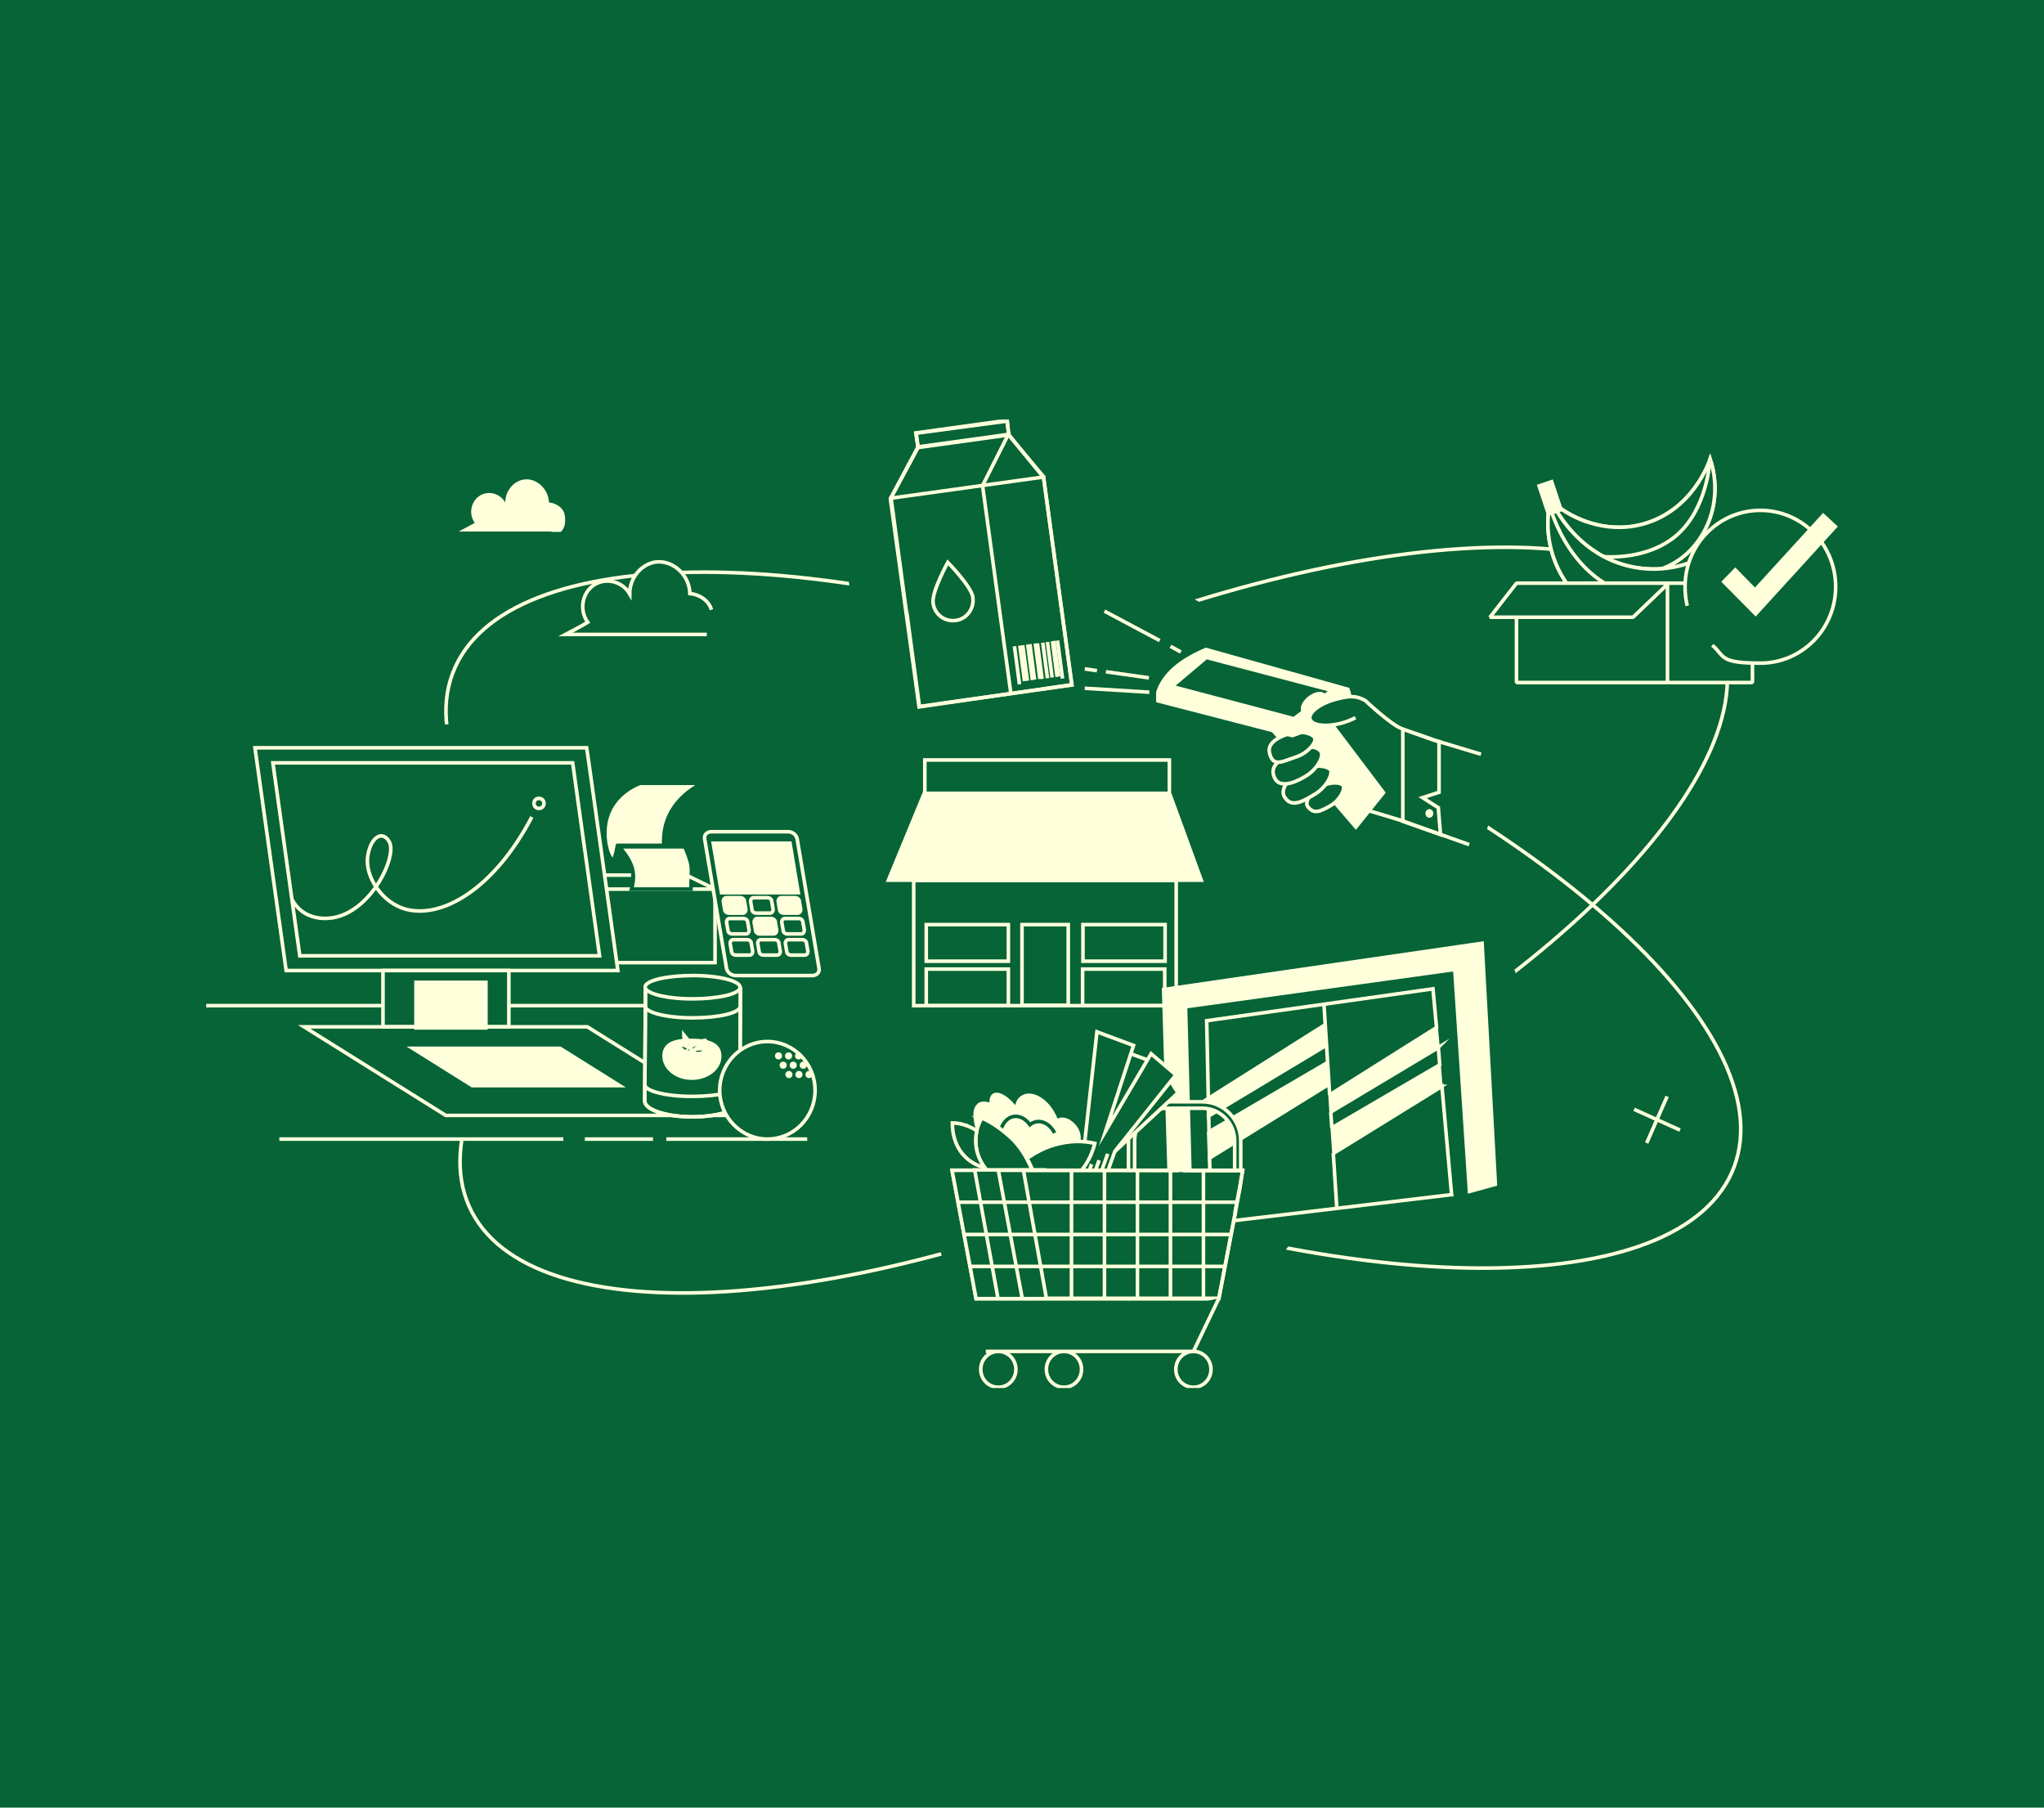 <?xml version="1.0" encoding="UTF-8"?>
<svg id="Ebene_1" xmlns="http://www.w3.org/2000/svg" xmlns:xlink="http://www.w3.org/1999/xlink" version="1.1" viewBox="0 0 570 504">
  <!-- Generator: Adobe Illustrator 29.5.1, SVG Export Plug-In . SVG Version: 2.1.0 Build 141)  -->
  <defs>
    <style>
      .st0, .st1, .st2, .st3 {
        fill: none;
      }

      .st4, .st1, .st2, .st5 {
        stroke: #ffffdc;
      }

      .st4, .st1, .st5, .st3, .st6 {
        stroke-miterlimit: 10;
      }

      .st4, .st7, .st6 {
        fill: #ffffdc;
      }

      .st8, .st5 {
        fill: #066437;
      }

      .st2 {
        stroke-linejoin: bevel;
      }

      .st3, .st6 {
        stroke: #066437;
      }

      .st9 {
        clip-path: url(#clippath);
      }
    </style>
    <clipPath id="clippath">
      <rect class="st0" x="57.5" y="117" width="455" height="270"/>
    </clipPath>
  </defs>
  <rect class="st8" width="570" height="504"/>
  <g class="st9">
    <g>
      <path class="st1" d="M483.6,325.3c14.1-37.8-54.5-99.2-153.2-137.2-98.7-38-190.1-38.1-204.2-.3-14.1,37.8,54.5,99.2,153.2,137.2,98.7,38,190.1,38.1,204.2.3Z"/>
      <path class="st1" d="M334.6,323.3c96.2-44,160.9-109.6,144.6-146.5-16.3-36.8-107.6-31-203.8,13-96.2,44-160.9,109.6-144.6,146.5,16.3,36.8,107.6,31,203.8-13Z"/>
      <path class="st8" d="M235.8,144.4l2.1,39-19.8,27-50.4-9.9-53.1,1.8,11.4,32.4,23,25.7-31.5,45.3,25.7,27.5,73.7,15.5,43.4-7,5.6,20.3,42.3-8.9,38.7,10.9,37.7-50.2,42.1-31.6-9.5-25.6-30.5,5.5-39.8,30.3-16.4-39.1,61.2-20.6,21.6,2.4,4-11.6v-27.3l-55.2-12.5-46.1-26.4-32.8,7.7-47.1-20.5Z"/>
      <path class="st8" d="M330.8,278.5l30.1-6.4-15.9,38.4-16.5,3.3v-27.5l2.4-7.8Z"/>
      <path class="st8" d="M291.8,184.1l3.4,18.2,27.7,1,7.6-15.1-38.7-4Z"/>
      <path class="st4" d="M326.5,342.1l-2-66.2,88.8-12.9,3.7,67.2-7.2,2-4.1-61.9-75.1,10.4,1.6,60.3-5.8,1.1Z"/>
      <path class="st4" d="M401,292.1l-29.9,17.9-.3-4.8,29.7-18.7.5,5.6Z"/>
      <path class="st4" d="M401.9,302.9l-30.1,18.6-.5-7.1,30-17.5.5,6Z"/>
      <path class="st5" d="M404.7,333.1l-31.8,3.8-35.2,4.2-1.2-56.5,32.7-4.6,30.4-4.3,1,10.8-29.7,18.7.3,4.8,29.9-17.9.4,4.8-30,17.5.5,7.1,30.1-18.6,2.7,30.2Z"/>
      <path class="st1" d="M370.8,305.3l-1.6-25.3"/>
      <path class="st1" d="M372.8,336.9l-1-15.4"/>
      <path class="st1" d="M371.4,314.4l-.3-4.3"/>
      <path class="st4" d="M336.9,306.3l32.5-20.5.4,5.7-32.8,19.7v-4.9Z"/>
      <path class="st4" d="M337.1,315.6l32.7-19.1.5,6-33,20.4-.2-7.4Z"/>
      <path class="st1" d="M167.6,236.8l4.7,33.8h-92.5l-8.7-62.1h92.5l.6,4.1,3.4,24.2Z"/>
      <path class="st1" d="M141.9,270.6h-35.1v15.7h35.1v-15.7Z"/>
      <path class="st1" d="M203.3,311h-79l-39.5-24.7h79l39.5,24.7Z"/>
      <path class="st4" d="M172.8,302.7h-41.1l-16.6-10.4h41.1l16.6,10.4h0Z"/>
      <path class="st1" d="M57.5,280.4h49.3"/>
      <path class="st1" d="M141.9,280.4h50.4"/>
      <path class="st1" d="M77.9,317.6h79.2"/>
      <path class="st1" d="M163.1,317.6h19"/>
      <path class="st1" d="M185.8,317.6h39.3"/>
      <path class="st1" d="M169.1,247.9h30.3v20.5h-27.4"/>
      <path class="st6" d="M190.9,236.1h-18.2c.8.9,2.6,3.1,3.4,5.3.5,1.4.9,3.5,0,6.5,10.1,0,16.6,0,16.6,0v-.3c0-3.2.3-4.5,0-6.5-.4-2-1.4-4.3-1.8-5.1h0Z"/>
      <path class="st6" d="M172.2,235.7h0s0,0,0,0h12.9c-.1-1.6,0-3.8.7-6.2,2.2-7.2,8.7-10.4,10-11.1h-17.3c-.9.3-7,2.7-9.1,9.1-1.9,5.9.4,12.2,1.5,12.2.4,0,.8-1.3,1.3-4h0Z"/>
      <path class="st1" d="M192,244.3l7.4,3.6"/>
      <path class="st1" d="M168.7,244h7.3"/>
      <path class="st1" d="M163.1,237.1l4.1,29.4h-83.6l-7.5-53.8h83.6l3.4,24.5Z"/>
      <path class="st4" d="M135.5,273.9h-19.5v12.7h19.5v-12.7Z"/>
      <path class="st5" d="M226.5,272h-21.4c-1.2,0-2.3-.9-2.5-2l-6.1-36.1c-.2-1.1.6-2,1.9-2h21.4c1.2,0,2.3.9,2.5,2l6.1,36.1c.2,1.1-.6,2-1.9,2Z"/>
      <path class="st4" d="M222.6,248.9h-21.4l-2.3-13.8h21.4l2.3,13.8Z"/>
      <path class="st4" d="M207.1,254.6h-3.8c-.6,0-1.2-.4-1.2-1l-.4-2.3c0-.5.3-1,.9-1h3.8c.6,0,1.2.4,1.2,1l.4,2.3c0,.5-.3,1-.9,1Z"/>
      <path class="st4" d="M222.4,254.6h-3.8c-.6,0-1.2-.4-1.2-1l-.4-2.3c0-.5.3-1,.9-1h3.8c.6,0,1.2.4,1.2,1l.4,2.3c0,.5-.3,1-.9,1Z"/>
      <path class="st1" d="M214.7,254.6h-3.8c-.6,0-1.2-.4-1.2-1l-.4-2.3c0-.5.3-1,.9-1h3.8c.6,0,1.2.4,1.2,1l.4,2.3c0,.5-.3,1-.9,1Z"/>
      <path class="st1" d="M208,260.4h-3.8c-.6,0-1.2-.4-1.2-1l-.4-2.3c0-.5.3-1,.9-1h3.8c.6,0,1.2.4,1.2,1l.4,2.3c0,.5-.3,1-.9,1Z"/>
      <path class="st1" d="M223.4,260.4h-3.8c-.6,0-1.2-.4-1.2-1l-.4-2.3c0-.5.3-1,.9-1h3.8c.6,0,1.2.4,1.2,1l.4,2.3c0,.5-.3,1-.9,1Z"/>
      <path class="st4" d="M215.7,260.4h-3.8c-.6,0-1.2-.4-1.2-1l-.4-2.3c0-.5.3-1,.9-1h3.8c.6,0,1.2.4,1.2,1l.4,2.3c0,.5-.3,1-.9,1Z"/>
      <path class="st1" d="M209,266.3h-3.8c-.6,0-1.2-.4-1.2-1l-.4-2.3c0-.5.3-1,.9-1h3.8c.6,0,1.2.4,1.2,1l.4,2.3c0,.5-.3,1-.9,1Z"/>
      <path class="st1" d="M224.4,266.3h-3.8c-.6,0-1.2-.4-1.2-1l-.4-2.3c0-.5.3-1,.9-1h3.8c.6,0,1.2.4,1.2,1l.4,2.3c0,.5-.3,1-.9,1Z"/>
      <path class="st1" d="M216.7,266.3h-3.8c-.6,0-1.2-.4-1.2-1l-.4-2.3c0-.5.3-1,.9-1h3.8c.6,0,1.2.4,1.2,1l.4,2.3c0,.5-.3,1-.9,1Z"/>
      <path class="st1" d="M81.5,250.9c2.7,5,7.9,5.4,10.5,5.1,11.2-1.1,18.8-17.1,16.6-21.2-1.8-3.4-5.1-1.6-6,3.6-1.1,6.1,4.2,13.4,10.5,15.1,10.4,2.8,24.9-6,35.2-25.7"/>
      <path class="st1" d="M150.3,225.4c.8,0,1.4-.6,1.4-1.4s-.6-1.4-1.4-1.4-1.4.6-1.4,1.4.6,1.4,1.4,1.4Z"/>
      <path class="st8" d="M180,275.2l-.2,31.8c0,2.4,5.9,4.4,13.2,4.4,7.3,0,13.3-1.9,13.3-4.3l.2-31.8"/>
      <path class="st1" d="M180,275.2l-.2,31.8c0,2.4,5.9,4.4,13.2,4.4,7.3,0,13.3-1.9,13.3-4.3l.2-31.8"/>
      <path class="st1" d="M180,275.2l-.2,31.8c0,2.4,5.9,4.4,13.2,4.4,7.3,0,13.3-1.9,13.3-4.3l.2-31.8"/>
      <path class="st5" d="M206.4,275.3c0-1.8-5.9-3.3-13.2-3.3-7.3,0-13.3,1.4-13.3,3.2,0,1.8,5.9,3.3,13.2,3.3,7.3,0,13.3-1.4,13.3-3.2Z"/>
      <path class="st1" d="M206.3,302.5c0,1.8-5.9,3.2-13.3,3.2-7.3,0-13.2-1.5-13.2-3.3"/>
      <path class="st1" d="M206.4,280.6c0,1.8-5.9,3.2-13.3,3.2-7.3,0-13.2-1.5-13.2-3.3"/>
      <path class="st4" d="M200.7,294.5c0,3.4-3.5,6.1-7.8,6.1-4.3,0-7.7-2.8-7.7-6.2,0-3.4,3-4.4,7.8-4.3,4.4,0,7.7,1,7.7,4.3h0s0,0,0,0Z"/>
      <path class="st5" d="M193.1,291.5c-.8-1-1.6-1.9-2.4-2.9,0,.4.1,1.1.5,1.9.3.8.8,1.3,1.1,1.6-1.9-.9-2.6-1-2.7-.7-.2.3.4,1.4,1.4,1.8.9.4,1.8,0,2-.1,0,0,1.1,1,2.4.6,1.1-.3,1.6-1.3,1.6-1.4l-3.1.2c2-1.5,2.9-2.3,2.8-2.4-.1-.2-1.3.3-3.7,1.5h0Z"/>
      <path class="st5" d="M214,317.6c7.4,0,13.3-6.1,13.3-13.6s-6-13.6-13.3-13.6-13.3,6.1-13.3,13.6,6,13.6,13.3,13.6Z"/>
      <path class="st4" d="M219.9,294.9c.3,0,.5-.2.5-.5s-.2-.5-.5-.5-.5.2-.5.5.2.5.5.5Z"/>
      <path class="st4" d="M217.1,294.9c.3,0,.5-.2.5-.5s-.2-.5-.5-.5-.5.2-.5.5.2.5.5.5Z"/>
      <path class="st4" d="M222.7,294.9c.3,0,.5-.2.5-.5s-.2-.5-.5-.5-.5.2-.5.5.2.5.5.5Z"/>
      <path class="st4" d="M221.2,297.5c.3,0,.5-.2.5-.5s-.2-.5-.5-.5-.5.2-.5.5.2.5.5.5Z"/>
      <path class="st4" d="M218.4,297.5c.3,0,.5-.2.5-.5s-.2-.5-.5-.5-.5.2-.5.5.2.5.5.5Z"/>
      <path class="st4" d="M224,297.5c.3,0,.5-.2.5-.5s-.2-.5-.5-.5-.5.2-.5.5.2.5.5.5Z"/>
      <path class="st4" d="M222.8,300.1c.3,0,.5-.2.5-.5s-.2-.5-.5-.5-.5.2-.5.5.2.5.5.5Z"/>
      <path class="st4" d="M220,300.1c.3,0,.5-.2.5-.5s-.2-.5-.5-.5-.5.2-.5.5.2.5.5.5Z"/>
      <path class="st4" d="M225.6,300.1c.3,0,.5-.2.5-.5s-.2-.5-.5-.5-.5.2-.5.5.2.5.5.5Z"/>
      <path class="st5" d="M346,326.3h-1.7v-8.2c0-5-4-9.1-9-9.1h-9.9c-5,0-9,4.1-9,9.1v8.2h-1.7v-8.2c0-6,4.8-10.9,10.7-10.9h9.9c5.9,0,10.7,4.9,10.7,10.9v8.2Z"/>
      <path class="st8" d="M310.9,321l17.6-16.3-2-3.1"/>
      <path class="st1" d="M310.9,321l17.6-16.3-2-3.1"/>
      <path class="st8" d="M310.9,321l17.6-16.3-2-3.1"/>
      <path class="st1" d="M310.9,321l17.6-16.3-2-3.1"/>
      <path class="st5" d="M294.8,341.1l7.5-20.9,3.6-32.5,10.2,3.8-7.8,23.9,12.7-21.6,6.9,5.9-17,21.3-8.2,22.9-7.8-2.8h0Z"/>
      <path class="st8" d="M315.3,293.8l4.6,1.7-4.6-1.7Z"/>
      <path class="st1" d="M315.3,293.8l4.6,1.7"/>
      <path class="st8" d="M301.1,343.5l7.8-21.8-7.8,21.8Z"/>
      <path class="st1" d="M301.1,343.5l7.8-21.8"/>
      <path class="st8" d="M299.5,342.9l7-19.4-7,19.4Z"/>
      <path class="st1" d="M299.5,342.9l7-19.4"/>
      <path class="st8" d="M298,342.3l6.4-17.7-6.4,17.7Z"/>
      <path class="st1" d="M298,342.3l6.4-17.7"/>
      <path class="st8" d="M296.4,341.8l7.1-19.9-7.1,19.9Z"/>
      <path class="st1" d="M296.4,341.8l7.1-19.9"/>
      <path class="st7" d="M272.6,307.7c1-.8,2.4-.6,3.3-.3,0-1.1.3-2,.9-2.4,1.4-1,4,.3,6.3,3.1.3-1.1.8-2,1.6-2.5,2.5-1.8,6.5,0,9,3.9.5.8.9,1.6,1.2,2.4,1.7-.9,4.2.2,5.7,2.6.8,1.3.9,2.8.7,4-1.7,0-3.6,0-5.8.5-4.1.9-7.3,2.8-9.3,4.2-1-1.8-2.3-3.8-4-5.4-4.7-4.5-8.6-5.9-8.6-5.9-.6,1.1-1.1,2.2-1.4,3.4,0,0,0-.1,0-.2-.3-.9-1.7-5.6.3-7.2h0Z"/>
      <path class="st3" d="M279.1,315c.3-1.1.9-2.1,1.7-2.8,2-1.7,4.7-1,6.4,1.4,0,0,0,0,0,0,2.2-1.8,5.3-.8,6.9,2.3"/>
      <path class="st5" d="M273.8,311.7c-2.8,4.8-2.1,10.9,1.6,14.8,3.5,3.6,8.8,4.5,13.4,2.4,0,0-1.9-6.8-6.5-11.3-4.7-4.5-8.6-5.9-8.6-5.9Z"/>
      <path class="st5" d="M270,314c.9.4,1.7.8,2.4,1.3-.8,3.6,0,7.3,2.2,10.2-1.5-.3-3.1-1-4.6-2.2-4.7-3.8-4.4-9.7-4.4-10.2,1.1,0,2.6.2,4.4.9Z"/>
      <path class="st5" d="M288.9,328.9s-.7-2.7-2.5-5.9c2-1.4,5.1-3.3,9.3-4.2,4.1-.9,7.5-.5,9.6,0-.2.8-1.8,7.5-7.4,10.6-4.4,2.5-8.5,1.2-10.6,0,.5-.2,1-.4,1.5-.6Z"/>
      <path class="st5" d="M330.8,326.3h15.8c0,.1-.8,4.8-.8,4.8l-1.3,6.9-4.6,24.1h-67.7l-6.7-35.8h65.3Z"/>
      <path class="st8" d="M339.9,362.1h-67.7l-6.7-35.8h20"/>
      <path class="st1" d="M339.9,362.1h-67.7l-6.7-35.8h20"/>
      <path class="st8" d="M278.3,362l-6.5-35.8h20"/>
      <path class="st1" d="M278.3,362l-6.5-35.8h20"/>
      <path class="st8" d="M285.1,362.2l-6.7-35.9h20"/>
      <path class="st1" d="M285.1,362.2l-6.7-35.9h20"/>
      <path class="st8" d="M335.6,362.1v-35.7,35.7Z"/>
      <path class="st1" d="M335.6,362.1v-35.7"/>
      <path class="st8" d="M326.4,362.1v-35.8,35.8Z"/>
      <path class="st1" d="M326.4,362.1v-35.8"/>
      <path class="st8" d="M317.2,362.1v-35.8,35.8Z"/>
      <path class="st1" d="M317.2,362.1v-35.8"/>
      <path class="st8" d="M308,362.1v-35.8,35.8Z"/>
      <path class="st1" d="M308,362.1v-35.8"/>
      <path class="st8" d="M298.8,362.1v-35.8,35.8Z"/>
      <path class="st1" d="M298.8,362.1v-35.8"/>
      <path class="st8" d="M267.1,335.2h77.9-77.9Z"/>
      <path class="st1" d="M267.1,335.2h77.9"/>
      <path class="st8" d="M268.7,344.2h74.5-74.5Z"/>
      <path class="st1" d="M268.7,344.2h74.5"/>
      <path class="st8" d="M270.5,353.1h71.1-71.1Z"/>
      <path class="st1" d="M270.5,353.1h71.1"/>
      <path class="st1" d="M344.4,338l1.3-6.9.8-4.7h-15.8c0-.1-45.3-.1-45.3-.1l6.4,35.7h48.1c0,0,3.8-19.9,3.8-19.9l.8-4Z"/>
      <path class="st5" d="M296.7,386.8c2.7,0,4.9-2.2,4.9-5s-2.2-5-4.9-5-4.9,2.2-4.9,5,2.2,5,4.9,5Z"/>
      <path class="st5" d="M278.4,386.8c2.7,0,4.9-2.2,4.9-5s-2.2-5-4.9-5-4.9,2.2-4.9,5,2.2,5,4.9,5Z"/>
      <path class="st5" d="M332.8,386.8c2.7,0,4.9-2.2,4.9-5s-2.2-5-4.9-5-4.9,2.2-4.9,5,2.2,5,4.9,5Z"/>
      <path class="st8" d="M274.9,376.8h21.8s36.1,0,36.1,0l7.1-14.8"/>
      <path class="st1" d="M274.9,376.8h21.8s36.1,0,36.1,0l7.1-14.8"/>
      <path class="st5" d="M248.3,139.1l8,58,42.6-6.2-7.9-58-9.7-11.6-.4-3.9-25.5,3.4.6,4-7.7,14.3Z"/>
      <path class="st1" d="M248.4,138.9l7.5-14.1,25.2-3.5-7.1,14.1,7.9,58"/>
      <path class="st1" d="M280.8,117.2l-25.3,3.5.5,3.9,25.3-3.5-.5-3.9Z"/>
      <path class="st1" d="M252.8,170.9l-4.3-32,42.5-5.9,7.9,58-36.4,5.1-6.1.9-3.5-26h0Z"/>
      <path class="st5" d="M271.3,166.6c.4,3.1-1.7,6-4.8,6.4-3.1.4-5.9-1.7-6.3-4.9-.4-3.1,4.1-11.3,4.1-11.3,0,0,6.5,6.6,7,9.7Z"/>
      <path class="st1" d="M281.3,121.2l9.6,11.8"/>
      <path class="st1" d="M284.3,190.8l-1.4-10.6"/>
      <path class="st1" d="M284.4,180l1.3,9.9"/>
      <path class="st1" d="M294.9,178.6l1.4,10.6"/>
      <path class="st1" d="M290.8,179.2l1.3,9.9"/>
      <path class="st1" d="M292.1,179l1.3,9.9"/>
      <path class="st1" d="M293.5,178.8l1.3,9.9"/>
      <path class="st1" d="M293.9,178.7l1.3,9.9"/>
      <path class="st1" d="M289.3,179.4l1.3,9.9"/>
      <path class="st1" d="M287.2,179.6l1.3,9.9"/>
      <path class="st1" d="M286.6,179.7l1.3,9.9"/>
      <path class="st1" d="M288.7,179.4l1.3,9.9"/>
      <path class="st1" d="M285.2,179.9l1.3,9.9"/>
      <path class="st7" d="M373.2,223.5l17.4,5.2,19.1,6.8"/>
      <path class="st1" d="M373.2,223.5l17.4,5.2,19.1,6.8"/>
      <path class="st4" d="M369.4,199.3l16.4,21.7-7.7,9.6-23.1-26.9,14.4-4.4Z"/>
      <path class="st5" d="M374.6,219.1c.5.9-.8,3.9-3.5,5.5-2.8,1.6-4.7,2.6-6.4.3-1-1.3.8-3.9,3.5-5.5,2.8-1.6,5.9-1.3,6.4-.3Z"/>
      <path class="st5" d="M371,214.6c.8,1-1,5-4.6,7-3.5,2.1-6.5,3.7-8.3.4-1-1.9,1-5,4.6-7,3.5-2.1,7.3-1.5,8.3-.4Z"/>
      <path class="st5" d="M368.4,209.6c.8,1.2-1,5-4.6,7-3.5,2.1-7.1,2.9-8.3.4-1.6-3.2,1-5,4.6-7,3.5-2.1,7-2.3,8.3-.4Z"/>
      <path class="st5" d="M366.7,205.9c.3,1.1-1.9,4.1-5.4,5.2-3.5,1.1-6.4,3.1-7.3-1.3-.5-2.4,1.9-4.1,5.4-5.2,3.5-1.1,6.9,0,7.3,1.3Z"/>
      <path class="st4" d="M376.6,195.4c-.7,4.4-16.2,9.7-16.2,9.7l-37.5-9.7v-2.4c1.6-5,6.3-8.9,13.4-11.9l39.6,11.1s.6,1.8.7,3.3h0Z"/>
      <path class="st5" d="M371.4,192.5l-10.6,7.9-34-9,9.6-8.1,35,9.2Z"/>
      <path class="st4" d="M367.5,197.6c1.6-1.3,2.3-3,1.6-3.8-.7-.8-2.4-.4-4,.8-1.6,1.3-2.3,3-1.6,3.8.7.8,2.4.4,4-.8Z"/>
      <path class="st1" d="M326.4,180.2l2.9,1.6"/>
      <path class="st1" d="M308,170.4l15.4,8.2"/>
      <path class="st1" d="M302.5,191.9l18,1.1"/>
      <path class="st1" d="M308.4,187.3l12,1.7"/>
      <path class="st1" d="M302.5,186.5l3.4.5"/>
      <path class="st8" d="M413,210.3l-13.6-4.1-8.4-3c-3.1-1.1-10.3-7.9-10.3-7.9-2.3-1.2-3.9-1.5-8.3-.3-4.4,1.2-7.6,3.7-7.1,5.5s4.5,2.3,8.9,1.1c1.4-.4,2.7-.9,3.8-1.5"/>
      <path class="st1" d="M413,210.3l-13.6-4.1-8.4-3c-3.1-1.1-10.3-7.9-10.3-7.9-2.3-1.2-3.9-1.5-8.3-.3-4.4,1.2-7.6,3.7-7.1,5.5s4.5,2.3,8.9,1.1c1.4-.4,2.7-.9,3.8-1.5"/>
      <path class="st1" d="M401.3,206.8v14.1s-4.6,1.5-4.6,1.5l4.4,2.8.6,7.5-10.5-3.7v-25.7c.1,0,10,3.5,10,3.5Z"/>
      <path class="st7" d="M398.6,228c.6,0,1.1-.5,1.1-1.2s-.5-1.2-1.1-1.2-1.1.5-1.1,1.2.5,1.2,1.1,1.2Z"/>
      <path class="st8" d="M472.8,147.5l-10.7,13.3-21.7-7.6-7.8-13.8s14.4,14.8,40.2,8.2h0Z"/>
      <path class="st1" d="M463.6,158.5c11.1-4.1,17.6-17.6,13.3-30.5-.3.9-4.9,14.5-19,18.2-10.8,2.8-19.7-2.2-23.2-4.8"/>
      <path class="st8" d="M463.6,158.5c11.1-4.1,17.6-17.6,13.3-30.5-.3.9-4.9,14.5-19,18.2-10.8,2.8-19.7-2.2-23.2-4.8"/>
      <path class="st1" d="M463.6,158.5c11.1-4.1,17.6-17.6,13.3-30.5-.3.9-4.9,14.5-19,18.2-10.8,2.8-19.7-2.2-23.2-4.8"/>
      <path class="st1" d="M476.8,128.9c-.2,1.7-1.4,15.1-11,21.7-7.2,5-16.3,4.8-18.6,4.6"/>
      <path class="st7" d="M431.9,142.2c-1.9,14.6,7.5,28.2,20.5,31.1,14.8,3.3,30.8-8.1,32.5-25.2-.7.8-12.2,13.1-29,10.1-12.8-2.3-19.6-11.9-22.2-16.4"/>
      <path class="st1" d="M431.9,142.2c-1.9,14.6,7.5,28.2,20.5,31.1,14.8,3.3,30.8-8.1,32.5-25.2-.7.8-12.2,13.1-29,10.1-12.8-2.3-19.6-11.9-22.2-16.4"/>
      <path class="st8" d="M431.9,142.2c-1.9,14.6,7.5,28.2,20.5,31.1,14.8,3.3,30.8-8.1,32.5-25.2-.7.8-12.2,13.1-29,10.1-12.8-2.3-19.6-11.9-22.2-16.4"/>
      <path class="st1" d="M431.9,142.2c-1.9,14.6,7.5,28.2,20.5,31.1,14.8,3.3,30.8-8.1,32.5-25.2-.7.8-12.2,13.1-29,10.1-12.8-2.3-19.6-11.9-22.2-16.4"/>
      <path class="st1" d="M484.7,148.8c-.9,2-8.6,16.8-25,17.2-12.3.3-22.6-10-27.2-23.8"/>
      <path class="st4" d="M431.8,143.3l3.5-1.2-2.6-7.8-3.5,1.2,2.6,7.8Z"/>
      <path class="st8" d="M422.9,162.7l.5,18,24.6,7,4.1,2.6h24.5l.2-27.7h-54Z"/>
      <path class="st8" d="M422.9,172.1v18.2h65.8v-27.7h-65.8c0,0-7.4,9.5-7.4,9.5h39.9l9.6-9.2v27.1"/>
      <path class="st2" d="M422.9,172.1v18.2h65.8v-27.7h-65.8c0,0-7.4,9.5-7.4,9.5h39.9l9.6-9.2v27.1"/>
      <path class="st8" d="M470.5,168.9c-.4-1.7-.6-3.5-.6-5.3,0-11.8,9.4-21.3,21-21.3s21,9.5,21,21.3-9.4,21.3-21,21.3-9.8-1.9-13.4-5"/>
      <path class="st2" d="M470.5,168.9c-.4-1.7-.6-3.5-.6-5.3,0-11.8,9.4-21.3,21-21.3s21,9.5,21,21.3-9.4,21.3-21,21.3-9.8-1.9-13.4-5"/>
      <path class="st7" d="M489.6,171.9l-9.6-9.7,3.9-4,5.5,5.6,19-20.8,4.1,3.8-22.9,25.1h0Z"/>
      <path class="st7" d="M153.8,148.2h-25.9c1.5-.8,3-1.6,4.5-2.4-1.8-2.5-1.1-6,1.4-7.6,2.3-1.5,5.6-.7,7.1,1.9,0-3.3,2.4-6,5.2-6.4,3.3-.5,6.8,2.4,7,6.4.1,0,2.9.2,4.1,2.6,0,0,.2.4.2.6.2.7.2,1.2.2,1.9,0,1.2-.4,2.3-1.2,3.1h-2.6,0s0,0,0,0Z"/>
      <path class="st8" d="M197.1,176.9h-39.4c2.1-1.1,4.2-2.2,6.2-3.4-2.5-3.5-1.5-8.4,1.9-10.5,3.2-2,7.8-.9,9.8,2.6,0-4.6,3.3-8.3,7.2-8.9,4.6-.6,9.4,3.3,9.6,8.8.2,0,4,.3,5.7,3.7,0,.1.2.5.3.8"/>
      <path class="st1" d="M197.1,176.9h-39.4c2.1-1.1,4.2-2.2,6.2-3.4-2.5-3.5-1.5-8.4,1.9-10.5,3.2-2,7.8-.9,9.8,2.6,0-4.6,3.3-8.3,7.2-8.9,4.6-.6,9.4,3.3,9.6,8.8.2,0,4,.3,5.7,3.7,0,.1.2.5.3.8"/>
      <path class="st2" d="M464.9,305.7l-5.7,13"/>
      <path class="st2" d="M468.5,315.1l-12.8-5.8"/>
      <path class="st7" d="M257.4,220.7h69.1l9.2,25.2h-88.7l10.4-25.2Z"/>
      <path class="st1" d="M328,245.5h-73.2v34.9h73.2v-34.9Z"/>
      <path class="st1" d="M257.9,220.7v-8.8h68.2v8.8"/>
      <path class="st1" d="M281.2,270.2h-22.9v10.2h22.9v-10.2Z"/>
      <path class="st1" d="M324.8,270.2h-22.9v10.2h22.9v-10.2Z"/>
      <path class="st1" d="M281.2,257.8h-22.9v10.2h22.9v-10.2Z"/>
      <path class="st1" d="M324.9,257.8h-22.9v10.2h22.9v-10.2Z"/>
      <path class="st1" d="M285,257.8v22.5h12.9v-22.5h-12.9Z"/>
    </g>
  </g>
</svg>